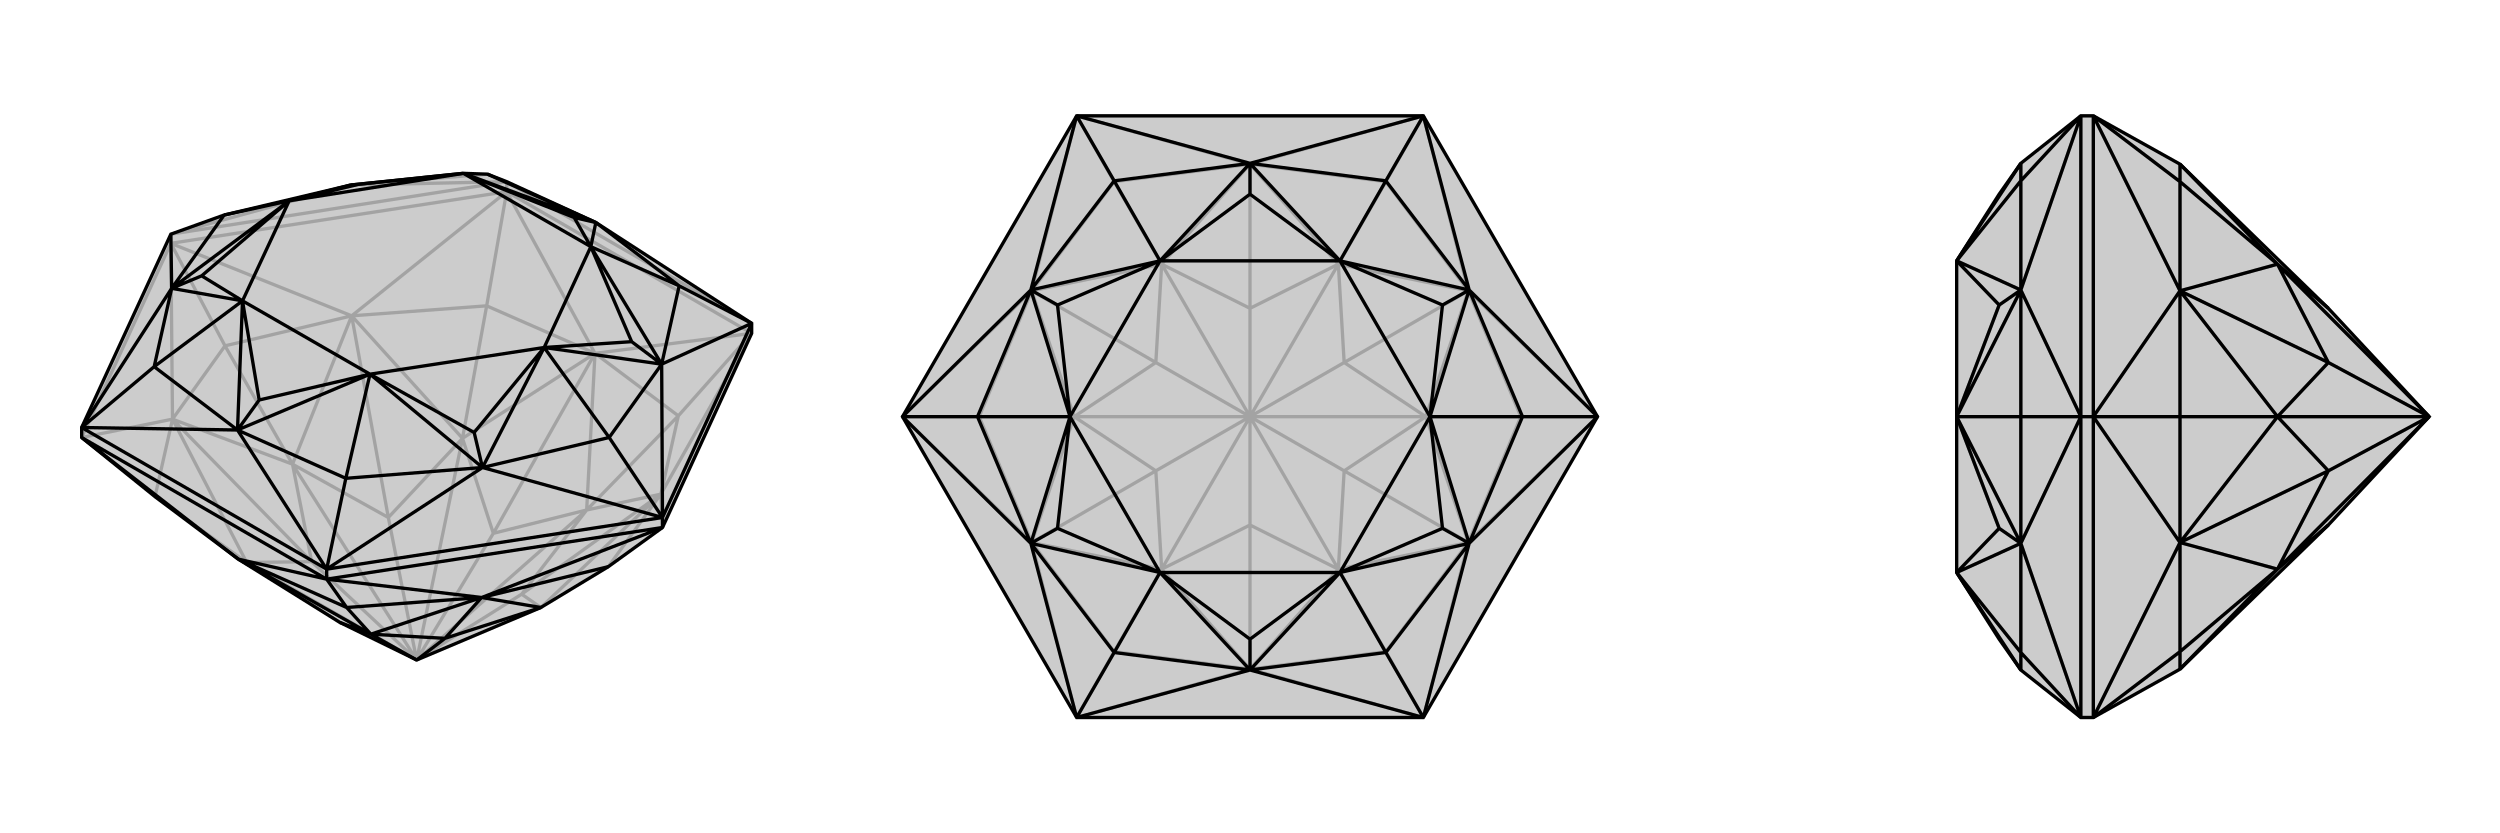 <svg xmlns="http://www.w3.org/2000/svg" viewBox="0 0 3000 1000">
    <g stroke="currentColor" stroke-width="4" fill="none" transform="translate(0 -47)">
        <path fill="currentColor" stroke="none" fill-opacity=".2" d="M902,447L902,435L715,314L608,265L585,256L556,255L421,269L269,305L205,328L98,560L98,572L186,643L286,718L408,794L500,839L649,776L730,727L795,680z" />
<path stroke-opacity=".2" d="M608,277L608,265M205,339L205,328M902,447L608,277M608,277L205,339M205,339L98,572M795,680L793,640M902,447L793,640M902,447L714,471M902,447L814,546M608,277L714,471M608,277L422,426M608,277L584,414M205,339L422,426M205,339L207,550M205,339L270,462M98,572L207,550M730,727L793,640M814,546L793,640M814,546L714,471M814,546L704,659M584,414L714,471M584,414L422,426M584,414L555,573M270,462L422,426M270,462L207,550M270,462L351,604M186,643L207,550M186,643L296,722M793,640L649,776M793,640L704,659M793,640L626,760M714,471L704,659M714,471L555,573M714,471L592,687M422,426L555,573M422,426L351,604M422,426L466,668M207,550L351,604M207,550L296,722M207,550L374,721M286,718L296,722M649,776L626,760M704,659L626,760M500,839L626,760M704,659L592,687M500,839L704,659M555,573L592,687M500,839L592,687M555,573L466,668M500,839L555,573M466,668L351,604M500,839L466,668M351,604L374,721M500,839L351,604M296,722L374,721M500,839L374,721M296,722L408,794M500,839L296,722M902,435L608,265M608,265L205,328M205,328L421,269M608,265L421,269M421,269L585,256" />
<path d="M902,447L902,435L715,314L608,265L585,256L556,255L421,269L269,305L205,328L98,560L98,572L186,643L286,718L408,794L500,839L649,776L730,727L795,680z" />
<path d="M392,742L392,730M795,680L795,668M392,742L98,572M392,742L795,680M392,742L286,718M392,742L578,764M392,742L416,776M795,680L578,764M98,572L286,718M416,776L286,718M416,776L578,764M416,776L445,808M730,727L578,764M286,718L445,808M578,764L445,808M578,764L649,776M578,764L534,813M445,808L408,794M445,808L534,813M445,808L500,839M534,813L649,776M534,813L500,839M902,435L795,668M795,668L392,730M392,730L98,560M902,435L794,484M902,435L815,390M795,668L794,484M795,668L579,608M795,668L731,572M392,730L579,608M392,730L285,563M392,730L415,621M98,560L285,563M98,560L206,393M98,560L185,487M205,328L206,393M715,314L815,390M815,390L794,484M815,390L709,343M794,484L731,572M731,572L579,608M731,572L653,464M579,608L415,621M285,563L415,621M415,621L444,496M285,563L185,487M185,487L206,393M185,487L291,408M206,393L269,305M269,305L347,288M715,314L585,256M715,314L709,343M794,484L709,343M794,484L653,464M794,484L758,457M579,608L653,464M579,608L444,496M579,608L569,566M285,563L444,496M285,563L291,408M285,563L311,527M206,393L291,408M206,393L347,288M206,393L242,378M421,269L347,288M421,269L431,268M715,314L556,255M715,314L689,308M709,343L689,308M556,255L689,308M709,343L758,457M653,464L758,457M653,464L569,566M444,496L569,566M444,496L311,527M291,408L311,527M291,408L242,378M347,288L242,378M347,288L431,268M556,255L431,268M709,343L556,255M709,343L653,464M653,464L444,496M444,496L291,408M291,408L347,288M556,255L347,288" />
    </g>
    <g stroke="currentColor" stroke-width="4" fill="none" transform="translate(1000 0)">
        <path fill="currentColor" stroke="none" fill-opacity=".2" d="M292,139L83,500L292,861L708,861L917,500L708,139z" />
<path stroke-opacity=".2" d="M708,861L500,803M708,861L762,651M708,861L663,782M917,500L762,651M917,500L762,349M917,500L825,500M708,139L762,349M708,139L500,197M708,139L663,218M292,139L500,197M292,139L238,349M292,139L337,218M83,500L238,349M83,500L238,651M83,500L175,500M292,861L238,651M292,861L500,803M292,861L337,782M663,782L500,803M663,782L762,651M663,782L606,683M825,500L762,651M825,500L762,349M825,500L711,500M663,218L762,349M663,218L500,197M663,218L606,317M337,218L500,197M337,218L238,349M337,218L394,317M175,500L238,349M175,500L238,651M175,500L289,500M337,782L238,651M337,782L500,803M337,782L394,683M500,803L606,683M762,651L606,683M762,651L711,500M762,651L613,565M762,349L711,500M762,349L606,317M762,349L613,435M500,197L606,317M500,197L394,317M500,197L500,370M238,349L394,317M238,349L289,500M238,349L387,435M238,651L289,500M238,651L394,683M238,651L387,565M500,803L394,683M500,803L500,630M606,683L500,630M606,683L613,565M606,683L500,500M613,565L711,500M613,565L500,500M711,500L613,435M711,500L500,500M606,317L613,435M500,500L613,435M606,317L500,370M500,500L606,317M394,317L500,370M500,500L500,370M394,317L387,435M500,500L394,317M387,435L289,500M500,500L387,435M289,500L387,565M500,500L289,500M394,683L387,565M500,500L387,565M394,683L500,630M500,500L500,630M500,500L394,683" />
<path d="M292,139L83,500L292,861L708,861L917,500L708,139z" />
<path d="M708,139L500,196M708,139L763,348M708,139L663,217M917,500L763,348M917,500L763,652M917,500L827,500M708,861L763,652M708,861L500,804M708,861L663,783M292,861L500,804M292,861L237,652M292,861L337,783M83,500L237,652M83,500L237,348M83,500L173,500M292,139L237,348M292,139L500,196M292,139L337,217M500,196L663,217M663,217L763,348M663,217L608,313M763,348L827,500M827,500L763,652M827,500L716,500M763,652L663,783M500,804L663,783M663,783L608,687M500,804L337,783M337,783L237,652M337,783L392,687M237,652L173,500M173,500L237,348M173,500L284,500M237,348L337,217M500,196L337,217M337,217L392,313M500,196L608,313M763,348L608,313M763,348L716,500M763,348L731,366M763,652L716,500M763,652L608,687M763,652L731,634M500,804L608,687M500,804L392,687M500,804L500,767M237,652L392,687M237,652L284,500M237,652L269,634M237,348L284,500M237,348L392,313M237,348L269,366M500,196L392,313M500,196L500,233M608,313L500,233M392,313L500,233M608,313L731,366M716,500L731,366M716,500L731,634M608,687L731,634M608,687L500,767M392,687L500,767M392,687L269,634M284,500L269,634M284,500L269,366M392,313L269,366M608,313L392,313M608,313L716,500M716,500L608,687M608,687L392,687M392,687L284,500M392,313L284,500" />
    </g>
    <g stroke="currentColor" stroke-width="4" fill="none" transform="translate(2000 0)">
        <path fill="currentColor" stroke="none" fill-opacity=".2" d="M616,803L794,630L915,500L794,370L616,197L512,139L497,139L425,196L399,233L348,313L348,500L348,687L399,767L425,804L497,861L512,861z" />
<path stroke-opacity=".2" d="M512,500L497,500M512,139L512,500M512,500L512,861M512,139L616,349M512,139L616,218M512,500L616,349M512,500L616,651M512,500L616,500M512,861L616,651M512,861L616,782M616,218L616,197M616,218L616,349M616,218L733,317M616,500L616,349M616,500L616,651M616,500L733,500M616,782L616,651M616,782L616,803M616,782L733,683M616,197L733,317M616,349L733,317M616,349L733,500M616,349L794,435M616,651L733,500M616,651L733,683M616,651L794,565M616,803L733,683M733,317L794,370M733,317L794,435M915,500L733,317M794,435L733,500M915,500L794,435M733,500L794,565M915,500L733,500M733,683L794,565M915,500L794,565M733,683L794,630M915,500L733,683M497,861L497,500M497,139L497,500M497,861L425,652M497,861L425,783M497,500L425,652M497,500L425,348M497,500L425,500M497,139L425,348M497,139L425,217M425,804L425,783M425,783L425,652M425,783L348,687M425,652L425,500M425,500L425,348M425,500L348,500M425,348L425,217M425,196L425,217M425,217L348,313M425,804L348,687M425,652L348,687M425,652L348,500M425,652L399,634M425,348L348,500M425,348L348,313M425,348L399,366M425,196L348,313M348,687L399,634M348,500L399,634M348,500L399,366M348,313L399,366" />
<path d="M616,803L794,630L915,500L794,370L616,197L512,139L497,139L425,196L399,233L348,313L348,500L348,687L399,767L425,804L497,861L512,861z" />
<path d="M512,500L497,500M512,861L512,500M512,500L512,139M512,861L616,651M512,861L616,782M512,500L616,651M512,500L616,349M512,500L616,500M512,139L616,349M512,139L616,218M616,782L616,803M616,782L616,651M616,782L733,683M616,500L616,651M616,500L616,349M616,500L733,500M616,218L616,349M616,218L616,197M616,218L733,317M616,803L733,683M616,651L733,683M616,651L733,500M616,651L794,565M616,349L733,500M616,349L733,317M616,349L794,435M616,197L733,317M733,683L794,630M733,683L794,565M733,683L915,500M794,565L733,500M794,565L915,500M733,500L794,435M733,500L915,500M733,317L794,435M915,500L794,435M733,317L794,370M915,500L733,317M497,139L497,500M497,500L497,861M497,139L425,348M497,139L425,217M497,500L425,348M497,500L425,652M497,500L425,500M497,861L425,652M497,861L425,783M425,196L425,217M425,217L425,348M425,217L348,313M425,348L425,500M425,500L425,652M425,500L348,500M425,652L425,783M425,804L425,783M425,783L348,687M425,196L348,313M425,348L348,313M425,348L348,500M425,348L399,366M425,652L348,500M425,652L348,687M425,652L399,634M425,804L348,687M348,313L399,366M348,500L399,366M348,500L399,634M348,687L399,634" />
    </g>
</svg>